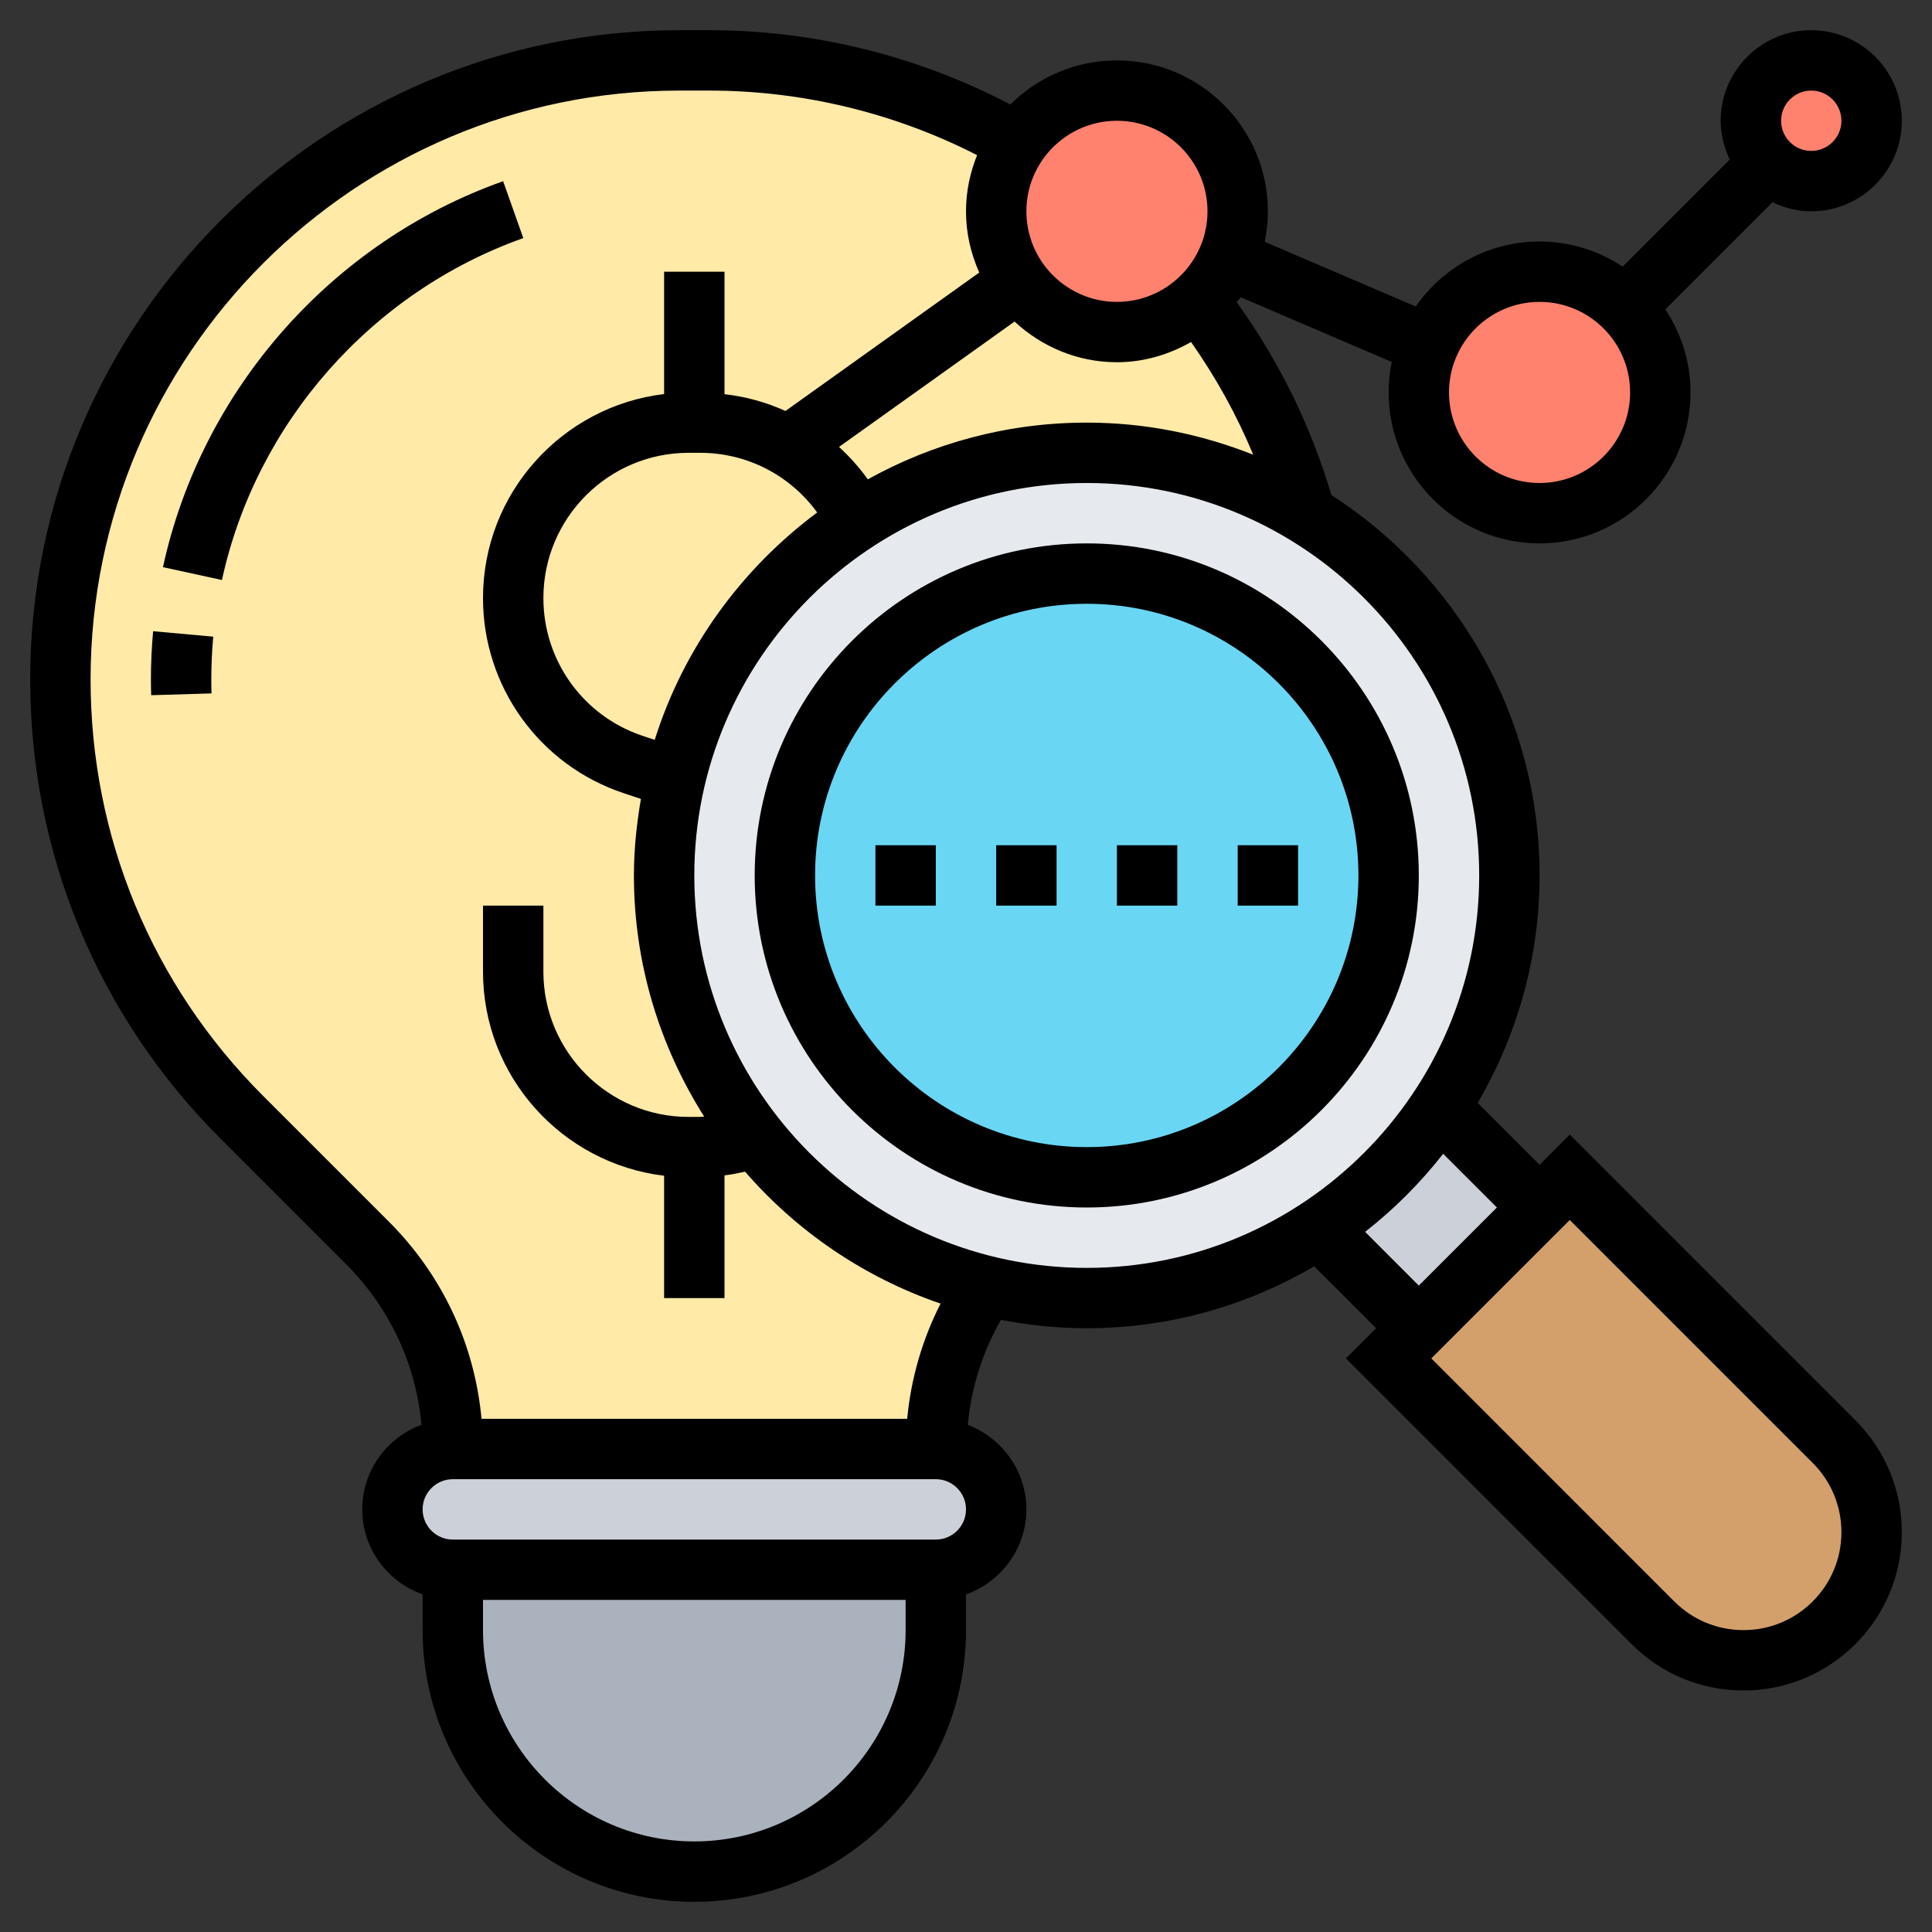 <svg width="43" height="43" viewBox="0 0 43 43" fill="none" xmlns="http://www.w3.org/2000/svg">
<rect x="0" y="0" width="43" height="43" fill="#333333" stroke="none"/>
<path d="M40.312 1.344C41.052 1.344 41.656 1.948 41.656 2.688C41.656 3.427 41.052 4.031 40.312 4.031C39.943 4.031 39.607 3.883 39.365 3.635C39.117 3.393 38.969 3.057 38.969 2.688C38.969 1.948 39.573 1.344 40.312 1.344Z" fill="#FF826E"/>
<path d="M36.167 6.833C36.651 7.323 36.953 7.995 36.953 8.734C36.953 10.219 35.751 11.422 34.266 11.422C32.781 11.422 31.578 10.219 31.578 8.734C31.578 7.25 32.781 6.047 34.266 6.047C35.005 6.047 35.677 6.349 36.167 6.833Z" fill="#FF826E"/>
<path d="M27.547 4.703C27.547 5.489 27.211 6.195 26.673 6.678C26.196 7.122 25.558 7.391 24.859 7.391C23.959 7.391 23.16 6.947 22.676 6.262C22.36 5.818 22.172 5.281 22.172 4.703C22.172 4.139 22.353 3.608 22.649 3.171C23.139 2.473 23.946 2.016 24.859 2.016C26.344 2.016 27.547 3.218 27.547 4.703Z" fill="#FF826E"/>
<path d="M20.828 34.938V36.281C20.828 39.251 18.423 41.656 15.453 41.656C13.968 41.656 12.624 41.052 11.65 40.084C10.683 39.11 10.078 37.766 10.078 36.281V34.938H20.828Z" fill="#AAB2BD"/>
<path d="M20.828 32.25C21.567 32.25 22.172 32.855 22.172 33.594C22.172 33.963 22.024 34.299 21.776 34.541C21.534 34.79 21.198 34.938 20.828 34.938H10.078C9.339 34.938 8.734 34.333 8.734 33.594C8.734 33.224 8.882 32.888 9.131 32.646C9.373 32.398 9.709 32.25 10.078 32.25H20.828Z" fill="#CCD1D9"/>
<path d="M19.081 11.59C20.553 10.636 22.306 10.078 24.188 10.078C25.968 10.078 27.641 10.575 29.065 11.442C28.582 9.688 27.762 8.076 26.673 6.678C26.196 7.122 25.558 7.391 24.859 7.391C23.959 7.391 23.16 6.947 22.676 6.262C22.36 5.818 22.172 5.281 22.172 4.703C22.172 4.139 22.353 3.608 22.649 3.171C20.627 2.009 18.282 1.344 15.782 1.344H15.124C7.512 1.344 1.344 7.512 1.344 15.124C1.344 16.945 1.707 18.739 2.392 20.391C3.077 22.051 4.085 23.569 5.382 24.866L8.177 27.661C9.393 28.877 10.078 30.53 10.078 32.25H20.828C20.828 30.96 21.211 29.71 21.917 28.649L21.923 28.615C17.818 27.601 14.781 23.899 14.781 19.484C14.781 18.739 14.869 18.02 15.03 17.328C15.594 14.929 17.072 12.887 19.081 11.59Z" fill="#FFEAA7"/>
<path d="M40.823 32.089C41.354 32.62 41.656 33.345 41.656 34.104C41.656 34.891 41.334 35.603 40.823 36.12C40.306 36.631 39.594 36.953 38.807 36.953C38.048 36.953 37.323 36.651 36.792 36.12L30.906 30.234L31.578 29.562L34.266 26.875L34.938 26.203L40.823 32.089Z" fill="#D3A06C"/>
<path d="M34.266 26.875L31.579 29.562L29.355 27.339C30.43 26.64 31.343 25.726 32.042 24.651L34.266 26.875Z" fill="#CCD1D9"/>
<path d="M15.03 17.328C15.594 14.929 17.072 12.887 19.081 11.59C20.553 10.636 22.306 10.078 24.188 10.078C25.968 10.078 27.641 10.575 29.065 11.442C31.78 13.088 33.594 16.078 33.594 19.484C33.594 21.392 33.023 23.166 32.042 24.651C31.343 25.726 30.429 26.64 29.354 27.339C27.869 28.32 26.096 28.891 24.188 28.891C23.408 28.891 22.649 28.797 21.923 28.615C17.818 27.601 14.781 23.899 14.781 19.484C14.781 18.739 14.869 18.02 15.03 17.328Z" fill="#E6E9ED"/>
<path d="M24.188 26.203C27.898 26.203 30.906 23.195 30.906 19.484C30.906 15.774 27.898 12.766 24.188 12.766C20.477 12.766 17.469 15.774 17.469 19.484C17.469 23.195 20.477 26.203 24.188 26.203Z" fill="#69D6F4"/>
<path d="M3.408 14.049C3.376 14.403 3.359 14.764 3.359 15.121C3.359 15.239 3.361 15.356 3.365 15.473L4.708 15.433C4.704 15.329 4.703 15.225 4.703 15.121C4.703 14.804 4.717 14.484 4.746 14.17L3.408 14.049Z" fill="black"/>
<path d="M11.198 4.033C7.385 5.385 4.484 8.677 3.627 12.623L4.94 12.909C5.699 9.414 8.269 6.498 11.647 5.299L11.198 4.033Z" fill="black"/>
<path d="M24.188 12.094C20.113 12.094 16.797 15.409 16.797 19.484C16.797 23.559 20.113 26.875 24.188 26.875C28.262 26.875 31.578 23.559 31.578 19.484C31.578 15.409 28.262 12.094 24.188 12.094ZM24.188 25.531C20.854 25.531 18.141 22.819 18.141 19.484C18.141 16.151 20.854 13.438 24.188 13.438C27.521 13.438 30.234 16.151 30.234 19.484C30.234 22.819 27.521 25.531 24.188 25.531Z" fill="black"/>
<path d="M34.938 25.253L34.266 25.925L32.888 24.547C33.758 23.057 34.266 21.331 34.266 19.484C34.266 15.934 32.415 12.813 29.632 11.017C29.175 9.473 28.465 8.035 27.525 6.724C27.554 6.686 27.588 6.654 27.615 6.615L30.976 8.056C30.93 8.275 30.906 8.502 30.906 8.734C30.906 10.587 32.413 12.094 34.266 12.094C36.118 12.094 37.625 10.587 37.625 8.734C37.625 8.051 37.417 7.416 37.065 6.885L39.449 4.501C39.712 4.627 40.002 4.703 40.312 4.703C41.424 4.703 42.328 3.799 42.328 2.688C42.328 1.576 41.424 0.672 40.312 0.672C39.201 0.672 38.297 1.576 38.297 2.688C38.297 2.998 38.373 3.288 38.499 3.551L36.115 5.935C35.584 5.583 34.949 5.375 34.266 5.375C33.124 5.375 32.117 5.95 31.51 6.822L28.149 5.382C28.195 5.163 28.219 4.936 28.219 4.703C28.219 2.851 26.712 1.344 24.859 1.344C23.935 1.344 23.096 1.719 22.488 2.326C20.429 1.247 18.126 0.672 15.785 0.672H15.121C7.153 0.672 0.672 7.154 0.672 15.121C0.672 18.98 2.175 22.609 4.904 25.338L7.703 28.137C8.673 29.108 9.257 30.361 9.381 31.71C8.613 31.995 8.062 32.728 8.062 33.594C8.062 34.468 8.626 35.208 9.406 35.486V36.281C9.406 39.616 12.119 42.328 15.453 42.328C18.787 42.328 21.5 39.616 21.5 36.281V35.486C22.28 35.208 22.844 34.468 22.844 33.594C22.844 32.734 22.299 32.003 21.54 31.714C21.616 30.888 21.866 30.097 22.278 29.375C22.897 29.495 23.534 29.562 24.188 29.562C26.034 29.562 27.761 29.055 29.25 28.184L30.628 29.562L29.956 30.234L36.316 36.594C36.981 37.259 37.865 37.625 38.806 37.625C40.748 37.625 42.328 36.045 42.328 34.103C42.328 33.162 41.962 32.277 41.296 31.612L34.938 25.253ZM40.312 2.016C40.683 2.016 40.984 2.317 40.984 2.688C40.984 3.058 40.683 3.359 40.312 3.359C39.942 3.359 39.641 3.058 39.641 2.688C39.641 2.317 39.942 2.016 40.312 2.016ZM34.266 6.719C35.377 6.719 36.281 7.623 36.281 8.734C36.281 9.846 35.377 10.75 34.266 10.75C33.154 10.75 32.25 9.846 32.25 8.734C32.25 7.623 33.154 6.719 34.266 6.719ZM14.572 16.467L14.304 16.378C12.982 15.937 12.094 14.705 12.094 13.311C12.094 11.528 13.544 10.078 15.327 10.078H15.58C16.631 10.078 17.585 10.578 18.188 11.406C16.503 12.661 15.216 14.42 14.572 16.467ZM19.314 10.669C19.126 10.403 18.909 10.164 18.674 9.947L22.581 7.157C23.181 7.714 23.978 8.062 24.859 8.062C25.461 8.062 26.019 7.891 26.509 7.612C27.062 8.4 27.527 9.237 27.892 10.12C26.743 9.665 25.496 9.406 24.188 9.406C22.42 9.406 20.76 9.866 19.314 10.669ZM24.859 2.688C25.971 2.688 26.875 3.592 26.875 4.703C26.875 5.814 25.971 6.719 24.859 6.719C23.748 6.719 22.844 5.814 22.844 4.703C22.844 3.592 23.748 2.688 24.859 2.688ZM15.453 40.984C12.86 40.984 10.75 38.874 10.75 36.281V35.609H20.156V36.281C20.156 38.874 18.047 40.984 15.453 40.984ZM20.828 34.266H10.078C9.708 34.266 9.406 33.965 9.406 33.594C9.406 33.223 9.708 32.922 10.078 32.922H20.828C21.198 32.922 21.5 33.223 21.5 33.594C21.5 33.965 21.198 34.266 20.828 34.266ZM20.191 31.578H10.717C10.564 29.919 9.846 28.38 8.652 27.187L5.853 24.388C3.379 21.913 2.016 18.622 2.016 15.121C2.016 7.895 7.895 2.016 15.121 2.016H15.785C17.864 2.016 19.91 2.514 21.747 3.453C21.591 3.84 21.5 4.261 21.5 4.703C21.5 5.189 21.609 5.648 21.795 6.066L17.482 9.147C17.058 8.954 16.601 8.828 16.125 8.773V6.047H14.781V8.77C12.514 9.041 10.75 10.972 10.75 13.311C10.75 15.284 12.008 17.029 13.879 17.653L14.265 17.781C14.17 18.336 14.109 18.902 14.109 19.484C14.109 21.458 14.688 23.296 15.673 24.852C15.641 24.853 15.611 24.859 15.579 24.859H15.326C13.544 24.859 12.094 23.41 12.094 21.626V20.156H10.75V21.626C10.75 23.965 12.514 25.896 14.781 26.168V28.891H16.125V26.16C16.279 26.141 16.431 26.112 16.583 26.078C17.738 27.409 19.233 28.431 20.934 29.014C20.527 29.814 20.275 30.682 20.191 31.578ZM15.453 19.484C15.453 14.668 19.372 10.75 24.188 10.75C29.003 10.75 32.922 14.668 32.922 19.484C32.922 24.3 29.003 28.219 24.188 28.219C19.372 28.219 15.453 24.3 15.453 19.484ZM30.383 27.417C31.03 26.911 31.613 26.327 32.12 25.68L33.316 26.875L31.578 28.613L30.383 27.417ZM38.806 36.281C38.224 36.281 37.677 36.055 37.265 35.644L31.856 30.234L34.938 27.153L40.347 32.563C40.758 32.974 40.984 33.52 40.984 34.103C40.984 35.304 40.007 36.281 38.806 36.281Z" fill="black"/>
<path d="M27.547 18.812H28.891V20.156H27.547V18.812Z" fill="black"/>
<path d="M22.172 18.812H23.516V20.156H22.172V18.812Z" fill="black"/>
<path d="M19.484 18.812H20.828V20.156H19.484V18.812Z" fill="black"/>
<path d="M24.859 18.812H26.203V20.156H24.859V18.812Z" fill="black"/>
</svg>
